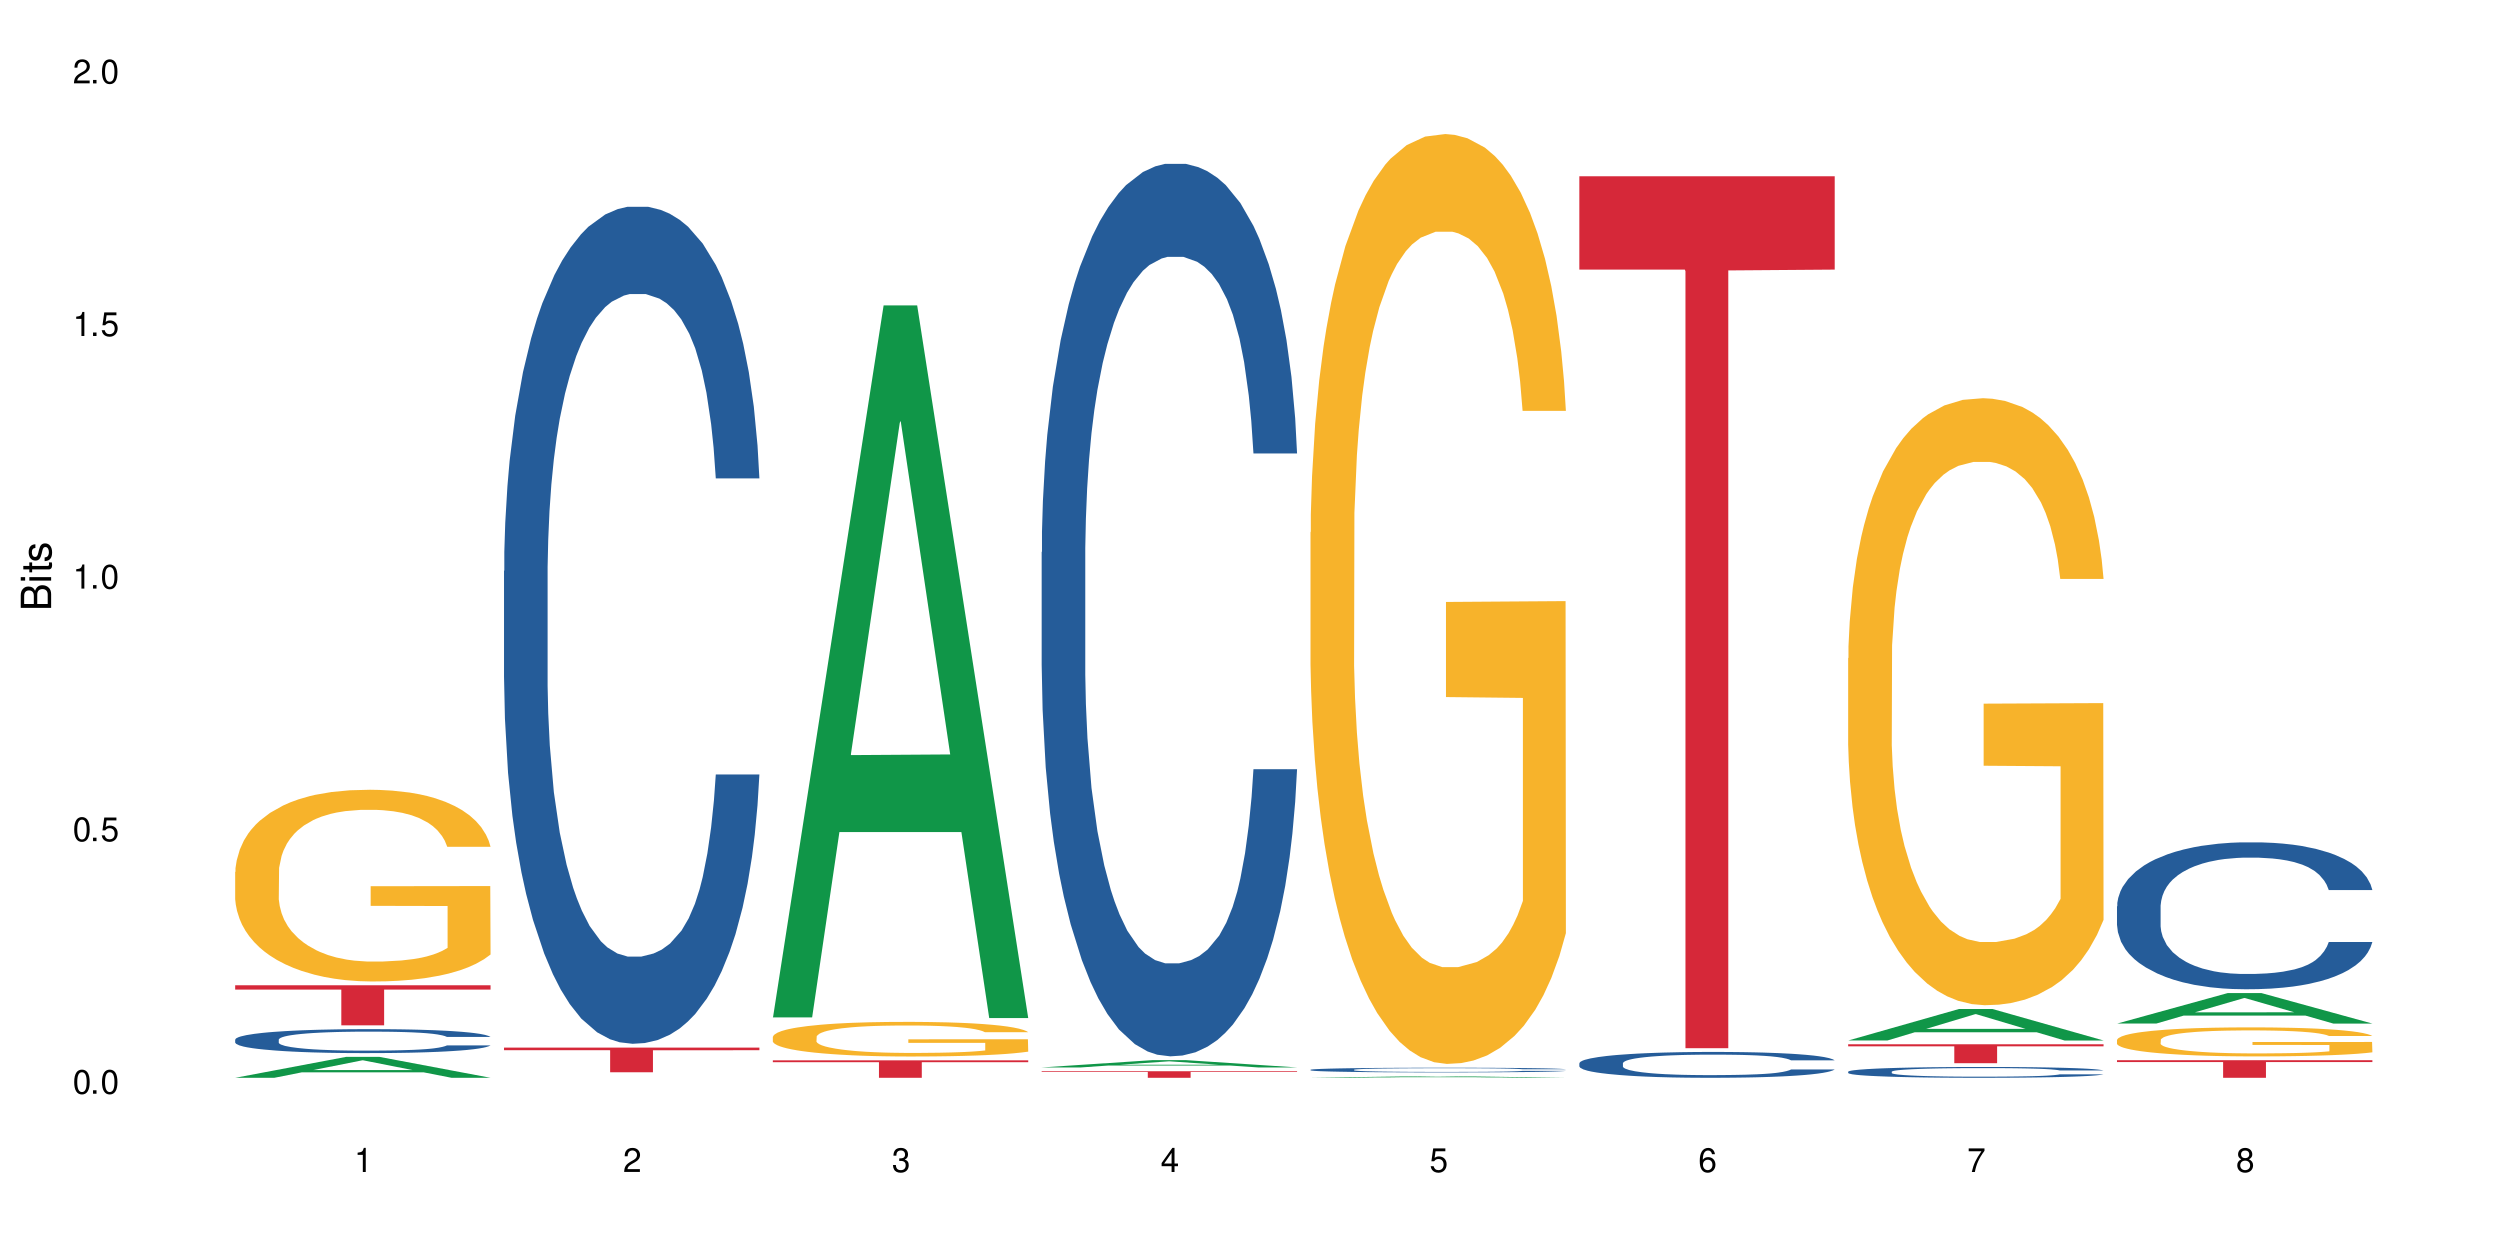 <?xml version="1.0" encoding="UTF-8"?>
<svg xmlns="http://www.w3.org/2000/svg" xmlns:xlink="http://www.w3.org/1999/xlink" width="720" height="360" viewBox="0 0 720 360">
<defs>
<g>
<g id="glyph-0-0">
</g>
<g id="glyph-0-1">
<path d="M 2.641 -6.938 C 2 -6.938 1.422 -6.656 1.078 -6.172 C 0.641 -5.562 0.406 -4.641 0.406 -3.359 C 0.406 -1.016 1.188 0.219 2.641 0.219 C 4.078 0.219 4.859 -1.016 4.859 -3.297 C 4.859 -4.641 4.656 -5.547 4.203 -6.172 C 3.844 -6.656 3.281 -6.938 2.641 -6.938 Z M 2.641 -6.188 C 3.547 -6.188 4 -5.25 4 -3.375 C 4 -1.406 3.562 -0.484 2.625 -0.484 C 1.734 -0.484 1.281 -1.438 1.281 -3.344 C 1.281 -5.25 1.734 -6.188 2.641 -6.188 Z M 2.641 -6.188 "/>
</g>
<g id="glyph-0-2">
<path d="M 1.828 -1 L 0.828 -1 L 0.828 0 L 1.828 0 Z M 1.828 -1 "/>
</g>
<g id="glyph-0-3">
<path d="M 4.562 -6.797 L 1.062 -6.797 L 0.547 -3.094 L 1.328 -3.094 C 1.719 -3.562 2.047 -3.734 2.578 -3.734 C 3.484 -3.734 4.062 -3.109 4.062 -2.094 C 4.062 -1.125 3.484 -0.531 2.578 -0.531 C 1.828 -0.531 1.375 -0.906 1.188 -1.672 L 0.328 -1.672 C 0.453 -1.109 0.547 -0.844 0.75 -0.594 C 1.125 -0.078 1.828 0.219 2.594 0.219 C 3.969 0.219 4.922 -0.781 4.922 -2.219 C 4.922 -3.562 4.031 -4.484 2.719 -4.484 C 2.25 -4.484 1.859 -4.359 1.469 -4.062 L 1.734 -5.969 L 4.562 -5.969 Z M 4.562 -6.797 "/>
</g>
<g id="glyph-0-4">
<path d="M 2.484 -4.938 L 2.484 0 L 3.328 0 L 3.328 -6.938 L 2.766 -6.938 C 2.469 -5.875 2.281 -5.734 0.984 -5.562 L 0.984 -4.938 Z M 2.484 -4.938 "/>
</g>
<g id="glyph-0-5">
<path d="M 4.859 -0.828 L 1.281 -0.828 C 1.359 -1.406 1.672 -1.781 2.5 -2.281 L 3.469 -2.828 C 4.406 -3.344 4.906 -4.062 4.906 -4.906 C 4.906 -5.484 4.672 -6.031 4.266 -6.406 C 3.859 -6.766 3.375 -6.938 2.719 -6.938 C 1.859 -6.938 1.219 -6.625 0.844 -6.031 C 0.609 -5.672 0.5 -5.234 0.484 -4.531 L 1.328 -4.531 C 1.359 -5.016 1.406 -5.281 1.531 -5.516 C 1.75 -5.938 2.188 -6.203 2.703 -6.203 C 3.469 -6.203 4.031 -5.641 4.031 -4.891 C 4.031 -4.344 3.719 -3.859 3.125 -3.516 L 2.234 -3 C 0.812 -2.172 0.406 -1.531 0.328 -0.016 L 4.859 -0.016 Z M 4.859 -0.828 "/>
</g>
<g id="glyph-0-6">
<path d="M 2.125 -3.188 L 2.578 -3.188 C 3.5 -3.188 3.984 -2.766 3.984 -1.922 C 3.984 -1.062 3.469 -0.531 2.594 -0.531 C 1.656 -0.531 1.203 -1 1.156 -2.016 L 0.312 -2.016 C 0.344 -1.453 0.438 -1.094 0.609 -0.781 C 0.953 -0.109 1.625 0.219 2.547 0.219 C 3.953 0.219 4.859 -0.625 4.859 -1.938 C 4.859 -2.828 4.516 -3.297 3.703 -3.594 C 4.344 -3.844 4.656 -4.328 4.656 -5.031 C 4.656 -6.219 3.875 -6.938 2.578 -6.938 C 1.203 -6.938 0.484 -6.172 0.453 -4.703 L 1.297 -4.703 C 1.312 -5.125 1.344 -5.359 1.453 -5.578 C 1.641 -5.969 2.062 -6.203 2.594 -6.203 C 3.344 -6.203 3.797 -5.75 3.797 -5 C 3.797 -4.516 3.609 -4.219 3.25 -4.047 C 3.016 -3.953 2.703 -3.922 2.125 -3.906 Z M 2.125 -3.188 "/>
</g>
<g id="glyph-0-7">
<path d="M 3.141 -1.672 L 3.141 0 L 3.984 0 L 3.984 -1.672 L 4.984 -1.672 L 4.984 -2.438 L 3.984 -2.438 L 3.984 -6.938 L 3.359 -6.938 L 0.266 -2.578 L 0.266 -1.672 Z M 3.141 -2.438 L 1 -2.438 L 3.141 -5.5 Z M 3.141 -2.438 "/>
</g>
<g id="glyph-0-8">
<path d="M 4.781 -5.125 C 4.609 -6.266 3.891 -6.938 2.844 -6.938 C 2.094 -6.938 1.422 -6.578 1.031 -5.953 C 0.594 -5.266 0.406 -4.422 0.406 -3.172 C 0.406 -2 0.578 -1.25 0.984 -0.641 C 1.359 -0.078 1.953 0.219 2.703 0.219 C 3.984 0.219 4.922 -0.75 4.922 -2.094 C 4.922 -3.375 4.062 -4.281 2.844 -4.281 C 2.172 -4.281 1.641 -4.031 1.281 -3.516 C 1.281 -5.234 1.828 -6.188 2.797 -6.188 C 3.391 -6.188 3.797 -5.797 3.938 -5.125 Z M 2.734 -3.531 C 3.547 -3.531 4.062 -2.953 4.062 -2.031 C 4.062 -1.156 3.484 -0.531 2.703 -0.531 C 1.922 -0.531 1.328 -1.188 1.328 -2.078 C 1.328 -2.938 1.906 -3.531 2.734 -3.531 Z M 2.734 -3.531 "/>
</g>
<g id="glyph-0-9">
<path d="M 4.984 -6.797 L 0.438 -6.797 L 0.438 -5.969 L 4.109 -5.969 C 2.5 -3.656 1.828 -2.234 1.328 0 L 2.219 0 C 2.594 -2.172 3.453 -4.047 4.984 -6.094 Z M 4.984 -6.797 "/>
</g>
<g id="glyph-0-10">
<path d="M 3.75 -3.656 C 4.469 -4.094 4.688 -4.438 4.688 -5.078 C 4.688 -6.172 3.844 -6.938 2.641 -6.938 C 1.438 -6.938 0.594 -6.172 0.594 -5.094 C 0.594 -4.438 0.812 -4.094 1.516 -3.656 C 0.734 -3.266 0.359 -2.703 0.359 -1.922 C 0.359 -0.656 1.281 0.219 2.641 0.219 C 3.984 0.219 4.922 -0.656 4.922 -1.922 C 4.922 -2.703 4.531 -3.266 3.75 -3.656 Z M 2.641 -6.188 C 3.359 -6.188 3.812 -5.75 3.812 -5.062 C 3.812 -4.406 3.344 -3.984 2.641 -3.984 C 1.922 -3.984 1.453 -4.406 1.453 -5.078 C 1.453 -5.75 1.922 -6.188 2.641 -6.188 Z M 2.641 -3.266 C 3.484 -3.266 4.062 -2.719 4.062 -1.906 C 4.062 -1.078 3.484 -0.531 2.625 -0.531 C 1.797 -0.531 1.219 -1.094 1.219 -1.906 C 1.219 -2.719 1.781 -3.266 2.641 -3.266 Z M 2.641 -3.266 "/>
</g>
<g id="glyph-1-0">
</g>
<g id="glyph-1-1">
<path d="M 0 -0.953 L 0 -4.891 C 0 -5.719 -0.234 -6.344 -0.734 -6.797 C -1.188 -7.234 -1.812 -7.469 -2.5 -7.469 C -3.547 -7.469 -4.188 -7 -4.625 -5.875 C -4.984 -6.688 -5.625 -7.094 -6.531 -7.094 C -7.172 -7.094 -7.734 -6.859 -8.141 -6.391 C -8.562 -5.922 -8.75 -5.344 -8.75 -4.5 L -8.75 -0.953 Z M -4.984 -2.062 L -7.766 -2.062 L -7.766 -4.219 C -7.766 -4.844 -7.688 -5.203 -7.453 -5.5 C -7.219 -5.812 -6.859 -5.969 -6.375 -5.969 C -5.891 -5.969 -5.531 -5.812 -5.297 -5.5 C -5.062 -5.203 -4.984 -4.844 -4.984 -4.219 Z M -0.984 -2.062 L -4 -2.062 L -4 -4.781 C -4 -5.766 -3.438 -6.359 -2.484 -6.359 C -1.547 -6.359 -0.984 -5.766 -0.984 -4.781 Z M -0.984 -2.062 "/>
</g>
<g id="glyph-1-2">
<path d="M -6.281 -1.797 L -6.281 -0.797 L 0 -0.797 L 0 -1.797 Z M -8.75 -1.797 L -8.75 -0.797 L -7.484 -0.797 L -7.484 -1.797 Z M -8.75 -1.797 "/>
</g>
<g id="glyph-1-3">
<path d="M -6.281 -3.047 L -6.281 -2.016 L -8.016 -2.016 L -8.016 -1.016 L -6.281 -1.016 L -6.281 -0.172 L -5.469 -0.172 L -5.469 -1.016 L -0.719 -1.016 C -0.078 -1.016 0.281 -1.453 0.281 -2.234 C 0.281 -2.5 0.25 -2.719 0.188 -3.047 L -0.641 -3.047 C -0.609 -2.906 -0.594 -2.766 -0.594 -2.562 C -0.594 -2.141 -0.719 -2.016 -1.156 -2.016 L -5.469 -2.016 L -5.469 -3.047 Z M -6.281 -3.047 "/>
</g>
<g id="glyph-1-4">
<path d="M -4.531 -5.25 C -5.766 -5.25 -6.469 -4.422 -6.469 -2.969 C -6.469 -1.516 -5.719 -0.562 -4.547 -0.562 C -3.562 -0.562 -3.094 -1.062 -2.734 -2.562 L -2.516 -3.484 C -2.344 -4.188 -2.094 -4.469 -1.641 -4.469 C -1.047 -4.469 -0.641 -3.875 -0.641 -3 C -0.641 -2.453 -0.797 -2 -1.062 -1.75 C -1.25 -1.594 -1.422 -1.531 -1.875 -1.469 L -1.875 -0.406 C -0.422 -0.453 0.281 -1.266 0.281 -2.922 C 0.281 -4.5 -0.5 -5.516 -1.719 -5.516 C -2.656 -5.516 -3.172 -4.984 -3.469 -3.734 L -3.703 -2.766 C -3.891 -1.953 -4.156 -1.609 -4.594 -1.609 C -5.188 -1.609 -5.547 -2.125 -5.547 -2.938 C -5.547 -3.75 -5.203 -4.172 -4.531 -4.203 Z M -4.531 -5.25 "/>
</g>
</g>
</defs>
<rect x="-72" y="-36" width="864" height="432" fill="rgb(100%, 100%, 100%)" fill-opacity="1"/>
<path fill-rule="nonzero" fill="rgb(6.275%, 58.824%, 28.235%)" fill-opacity="1" d="M 67.73 310.398 L 67.809 310.395 L 99.637 304.387 L 109.301 304.387 L 141.281 310.406 L 130.047 310.406 L 122.031 308.836 L 86.906 308.836 L 79.047 310.398 L 67.73 310.398 L 90.285 308.184 L 118.809 308.18 L 104.586 305.371 L 104.43 305.363 L 104.27 305.383 L 90.207 308.18 L 90.285 308.184 Z M 67.73 310.398 "/>
<path fill-rule="nonzero" fill="rgb(14.51%, 36.078%, 60%)" fill-opacity="1" d="M 67.73 299.398 L 67.82 299.391 L 67.82 299.242 L 68.09 299 L 68.719 298.699 L 69.344 298.492 L 70.961 298.117 L 73.203 297.758 L 75.535 297.48 L 77.238 297.316 L 78.766 297.191 L 82.262 296.957 L 84.504 296.84 L 86.926 296.73 L 89.887 296.625 L 92.039 296.562 L 96.883 296.461 L 100.469 296.414 L 103.25 296.398 L 109.262 296.398 L 112.848 296.422 L 115.449 296.453 L 118.32 296.504 L 120.742 296.562 L 124.957 296.699 L 128.727 296.875 L 130.43 296.977 L 133.121 297.172 L 135.184 297.363 L 136.617 297.527 L 138.234 297.758 L 139.668 298.043 L 140.746 298.363 L 141.281 298.637 L 128.727 298.637 L 128.098 298.383 L 127.379 298.188 L 126.035 297.93 L 124.688 297.746 L 122.805 297.562 L 121.102 297.445 L 118.77 297.324 L 116.707 297.246 L 114.555 297.191 L 112.488 297.152 L 108.543 297.117 L 103.969 297.117 L 102.266 297.129 L 98.766 297.18 L 96.883 297.223 L 94.191 297.312 L 92.309 297.395 L 90.066 297.52 L 88.539 297.625 L 86.656 297.789 L 85.312 297.934 L 83.785 298.145 L 82.891 298.301 L 82.082 298.477 L 81.363 298.688 L 80.828 298.906 L 80.469 299.141 L 80.289 299.367 L 80.289 300.344 L 80.469 300.57 L 80.918 300.836 L 82.082 301.223 L 83.785 301.555 L 85.762 301.82 L 87.645 302.008 L 88.719 302.098 L 90.156 302.199 L 92.398 302.324 L 95.629 302.449 L 97.512 302.5 L 100.383 302.551 L 103.34 302.578 L 107.289 302.578 L 110.785 302.551 L 113.117 302.52 L 115.539 302.469 L 118.859 302.363 L 120.922 302.262 L 122.715 302.141 L 124.062 302.023 L 124.957 301.922 L 126.305 301.727 L 127.379 301.512 L 128.188 301.289 L 128.727 301.078 L 141.281 301.078 L 140.746 301.328 L 139.938 301.574 L 139.129 301.758 L 137.875 301.977 L 136.441 302.172 L 134.375 302.395 L 132.672 302.539 L 130.43 302.695 L 128.367 302.816 L 126.125 302.926 L 122.805 303.051 L 120.652 303.113 L 118.32 303.172 L 115.539 303.219 L 112.043 303.266 L 108.273 303.289 L 104.777 303.297 L 101.008 303.285 L 98.227 303.258 L 94.551 303.203 L 89.977 303.09 L 86.656 302.969 L 84.055 302.848 L 81.812 302.723 L 79.301 302.551 L 76.074 302.273 L 74.098 302.059 L 72.754 301.883 L 71.23 301.637 L 70.152 301.418 L 68.898 301.062 L 68 300.617 L 67.73 300.27 Z M 67.73 299.398 "/>
<path fill-rule="nonzero" fill="rgb(96.863%, 70.196%, 16.863%)" fill-opacity="1" d="M 67.73 251.102 L 67.82 251.051 L 67.82 250.039 L 68.18 247.77 L 69.078 244.645 L 70.242 242.074 L 71.5 240.055 L 72.305 238.996 L 73.652 237.484 L 74.816 236.375 L 77.777 234.105 L 81.543 231.988 L 83.609 231.078 L 85.941 230.223 L 89.258 229.266 L 90.785 228.91 L 95.449 228.105 L 100.738 227.602 L 106.57 227.449 L 109.262 227.5 L 112.938 227.699 L 117.961 228.254 L 120.832 228.762 L 123.074 229.266 L 125.406 229.918 L 128.277 230.93 L 130.969 232.141 L 133.121 233.348 L 135.273 234.863 L 137.066 236.477 L 138.594 238.242 L 139.938 240.359 L 140.746 242.125 L 141.281 243.887 L 128.816 243.887 L 128.098 242.125 L 127.289 240.762 L 125.945 239.098 L 124.598 237.887 L 123.254 236.93 L 120.742 235.617 L 118.59 234.812 L 115.898 234.105 L 113.297 233.652 L 110.336 233.348 L 108.543 233.25 L 103.789 233.25 L 99.484 233.602 L 96.973 234.004 L 95.18 234.406 L 92.668 235.164 L 91.141 235.77 L 90.246 236.172 L 87.555 237.734 L 85.762 239.148 L 84.773 240.105 L 83.52 241.621 L 82.621 242.98 L 81.633 244.996 L 81.098 246.512 L 80.379 249.941 L 80.289 259.016 L 80.559 260.934 L 81.098 263 L 81.812 264.816 L 82.891 266.73 L 83.965 268.195 L 85.852 270.16 L 87.465 271.473 L 88.719 272.328 L 91.141 273.691 L 92.129 274.145 L 94.461 275.055 L 96.883 275.758 L 99.844 276.363 L 102.086 276.668 L 105.672 276.918 L 110.246 276.918 L 115.629 276.617 L 119.039 276.215 L 121.371 275.809 L 122.895 275.457 L 124.777 274.902 L 126.125 274.398 L 127.379 273.844 L 128.906 272.984 L 128.906 260.934 L 106.75 260.883 L 106.75 255.234 L 141.195 255.184 L 141.281 274.902 L 139.398 276.262 L 137.066 277.574 L 134.824 278.582 L 132.492 279.441 L 129.176 280.398 L 126.484 281.004 L 122.355 281.711 L 118.59 282.164 L 114.645 282.465 L 111.145 282.617 L 107.02 282.668 L 103.34 282.566 L 99.395 282.266 L 96.254 281.859 L 93.383 281.355 L 90.516 280.699 L 86.926 279.641 L 84.594 278.785 L 82.172 277.727 L 79.75 276.465 L 77.598 275.102 L 76.164 274.043 L 74.727 272.836 L 73.203 271.32 L 71.766 269.605 L 70.691 268.043 L 69.703 266.277 L 68.988 264.613 L 68.27 262.344 L 67.91 260.531 L 67.73 258.965 Z M 67.73 251.102 "/>
<path fill-rule="nonzero" fill="rgb(83.922%, 15.686%, 22.353%)" fill-opacity="1" d="M 67.73 283.758 L 141.281 283.758 L 141.281 284.996 L 110.629 285.008 L 110.629 295.305 L 98.297 295.305 L 98.297 285.016 L 98.117 284.996 L 67.73 284.996 Z M 67.73 283.758 "/>
<path fill-rule="nonzero" fill="rgb(14.51%, 36.078%, 60%)" fill-opacity="1" d="M 145.156 164.445 L 145.242 164.227 L 145.242 158.938 L 145.512 150.562 L 146.141 139.988 L 146.77 132.715 L 148.383 119.715 L 150.625 107.156 L 152.957 97.461 L 154.664 91.734 L 156.188 87.328 L 159.684 79.172 L 161.93 74.988 L 164.352 71.242 L 167.309 67.496 L 169.461 65.293 L 174.305 61.766 L 177.895 60.223 L 180.676 59.562 L 186.684 59.562 L 190.273 60.445 L 192.875 61.547 L 195.742 63.309 L 198.164 65.293 L 202.383 70.141 L 206.148 76.309 L 207.852 79.836 L 210.543 86.664 L 212.605 93.277 L 214.043 99.004 L 215.656 107.156 L 217.094 117.07 L 218.168 128.309 L 218.707 137.785 L 206.148 137.785 L 205.52 128.969 L 204.805 122.141 L 203.457 113.105 L 202.113 106.715 L 200.23 100.328 L 198.523 96.141 L 196.191 91.953 L 194.129 89.309 L 191.977 87.328 L 189.914 86.004 L 185.969 84.684 L 181.391 84.684 L 179.688 85.121 L 176.191 86.887 L 174.305 88.43 L 171.613 91.512 L 169.73 94.379 L 167.488 98.785 L 165.965 102.531 L 164.082 108.258 L 162.734 113.328 L 161.211 120.598 L 160.312 126.105 L 159.508 132.277 L 158.789 139.547 L 158.25 147.258 L 157.891 155.41 L 157.711 163.344 L 157.711 197.496 L 157.891 205.43 L 158.34 214.684 L 159.508 228.125 L 161.211 239.801 L 163.184 249.055 L 165.066 255.664 L 166.145 258.75 L 167.578 262.277 L 169.82 266.684 L 173.051 271.09 L 174.934 272.852 L 177.805 274.613 L 180.766 275.496 L 184.711 275.496 L 188.211 274.613 L 190.543 273.512 L 192.965 271.75 L 196.281 268.004 L 198.344 264.48 L 200.141 260.293 L 201.484 256.105 L 202.383 252.582 L 203.727 245.75 L 204.805 238.258 L 205.609 230.547 L 206.148 223.055 L 218.707 223.055 L 218.168 231.867 L 217.359 240.461 L 216.555 246.852 L 215.297 254.562 L 213.863 261.395 L 211.801 269.105 L 210.094 274.176 L 207.852 279.684 L 205.789 283.871 L 203.547 287.613 L 200.23 292.023 L 198.074 294.227 L 195.742 296.207 L 192.965 297.973 L 189.465 299.512 L 185.699 300.395 L 182.199 300.613 L 178.434 300.176 L 175.652 299.293 L 171.973 297.309 L 167.398 293.344 L 164.082 289.156 L 161.48 284.973 L 159.238 280.562 L 156.727 274.613 L 153.496 264.922 L 151.523 257.43 L 150.176 251.258 L 148.652 242.664 L 147.574 234.953 L 146.32 222.613 L 145.422 206.973 L 145.156 194.852 Z M 145.156 164.445 "/>
<path fill-rule="nonzero" fill="rgb(83.922%, 15.686%, 22.353%)" fill-opacity="1" d="M 145.156 301.707 L 218.707 301.707 L 218.707 302.465 L 188.051 302.473 L 188.051 308.805 L 175.719 308.805 L 175.719 302.48 L 175.539 302.465 L 145.156 302.465 Z M 145.156 301.707 "/>
<path fill-rule="nonzero" fill="rgb(6.275%, 58.824%, 28.235%)" fill-opacity="1" d="M 222.578 293.016 L 222.656 292.824 L 254.48 87.961 L 264.148 87.961 L 296.129 293.211 L 284.895 293.211 L 276.879 239.633 L 241.75 239.633 L 233.895 293.016 L 222.578 293.016 L 245.129 217.469 L 273.656 217.277 L 259.434 121.496 L 259.273 121.305 L 259.117 121.883 L 245.051 217.277 L 245.129 217.469 Z M 222.578 293.016 "/>
<path fill-rule="nonzero" fill="rgb(96.863%, 70.196%, 16.863%)" fill-opacity="1" d="M 222.578 298.574 L 222.668 298.566 L 222.668 298.383 L 223.027 297.973 L 223.922 297.406 L 225.09 296.941 L 226.344 296.578 L 227.152 296.387 L 228.496 296.113 L 229.664 295.914 L 232.625 295.504 L 236.391 295.121 L 238.453 294.957 L 240.785 294.801 L 244.105 294.629 L 245.629 294.566 L 250.293 294.418 L 255.586 294.328 L 261.418 294.301 L 264.109 294.309 L 267.785 294.348 L 272.809 294.445 L 275.68 294.539 L 277.922 294.629 L 280.254 294.746 L 283.125 294.93 L 285.816 295.148 L 287.969 295.367 L 290.121 295.641 L 291.914 295.934 L 293.438 296.25 L 294.785 296.633 L 295.59 296.953 L 296.129 297.27 L 283.66 297.27 L 282.945 296.953 L 282.137 296.707 L 280.793 296.406 L 279.445 296.188 L 278.102 296.016 L 275.59 295.777 L 273.438 295.633 L 270.746 295.504 L 268.145 295.422 L 265.184 295.367 L 263.391 295.348 L 258.637 295.348 L 254.332 295.414 L 251.82 295.484 L 250.023 295.559 L 247.512 295.695 L 245.988 295.805 L 245.094 295.879 L 242.402 296.16 L 240.605 296.414 L 239.621 296.586 L 238.363 296.859 L 237.469 297.105 L 236.48 297.473 L 235.941 297.746 L 235.227 298.363 L 235.137 300.004 L 235.406 300.352 L 235.941 300.723 L 236.66 301.051 L 237.738 301.398 L 238.812 301.66 L 240.695 302.016 L 242.312 302.254 L 243.566 302.41 L 245.988 302.656 L 246.977 302.738 L 249.309 302.902 L 251.73 303.027 L 254.691 303.137 L 256.934 303.191 L 260.52 303.238 L 265.094 303.238 L 270.477 303.184 L 273.887 303.109 L 276.219 303.035 L 277.742 302.973 L 279.625 302.875 L 280.973 302.781 L 282.227 302.684 L 283.75 302.527 L 283.75 300.352 L 261.598 300.34 L 261.598 299.32 L 296.039 299.312 L 296.129 302.875 L 294.246 303.117 L 291.914 303.355 L 289.672 303.539 L 287.34 303.691 L 284.02 303.867 L 281.328 303.977 L 277.203 304.102 L 273.438 304.184 L 269.488 304.238 L 265.992 304.266 L 261.867 304.277 L 258.188 304.258 L 254.242 304.203 L 251.102 304.129 L 248.23 304.039 L 245.359 303.922 L 241.773 303.73 L 239.441 303.574 L 237.02 303.383 L 234.598 303.156 L 232.445 302.91 L 231.008 302.719 L 229.574 302.5 L 228.051 302.227 L 226.613 301.918 L 225.539 301.633 L 224.551 301.316 L 223.832 301.016 L 223.117 300.605 L 222.758 300.277 L 222.578 299.996 Z M 222.578 298.574 "/>
<path fill-rule="nonzero" fill="rgb(83.922%, 15.686%, 22.353%)" fill-opacity="1" d="M 222.578 305.367 L 296.129 305.367 L 296.129 305.906 L 265.477 305.91 L 265.477 310.406 L 253.141 310.406 L 253.141 305.918 L 252.965 305.906 L 222.578 305.906 Z M 222.578 305.367 "/>
<path fill-rule="nonzero" fill="rgb(6.275%, 58.824%, 28.235%)" fill-opacity="1" d="M 300 307.422 L 300.078 307.418 L 331.906 305.32 L 341.57 305.32 L 373.555 307.422 L 362.316 307.422 L 354.301 306.875 L 319.176 306.875 L 311.316 307.422 L 300 307.422 L 322.555 306.648 L 351.078 306.645 L 336.855 305.664 L 336.699 305.66 L 336.543 305.668 L 322.477 306.645 L 322.555 306.648 Z M 300 307.422 "/>
<path fill-rule="nonzero" fill="rgb(14.51%, 36.078%, 60%)" fill-opacity="1" d="M 300 159.031 L 300.09 158.797 L 300.09 153.156 L 300.359 144.227 L 300.988 132.949 L 301.617 125.195 L 303.23 111.336 L 305.473 97.941 L 307.805 87.605 L 309.508 81.496 L 311.035 76.797 L 314.531 68.105 L 316.773 63.641 L 319.195 59.645 L 322.156 55.652 L 324.309 53.305 L 329.152 49.543 L 332.742 47.898 L 335.52 47.195 L 341.531 47.195 L 345.117 48.133 L 347.719 49.309 L 350.59 51.188 L 353.012 53.305 L 357.227 58.473 L 360.996 65.051 L 362.699 68.809 L 365.391 76.094 L 367.453 83.141 L 368.891 89.25 L 370.504 97.941 L 371.938 108.516 L 373.016 120.5 L 373.555 130.602 L 360.996 130.602 L 360.367 121.203 L 359.648 113.918 L 358.305 104.285 L 356.961 97.473 L 355.074 90.66 L 353.371 86.195 L 351.039 81.73 L 348.977 78.914 L 346.824 76.797 L 344.762 75.387 L 340.812 73.977 L 336.238 73.977 L 334.535 74.449 L 331.035 76.328 L 329.152 77.973 L 326.461 81.262 L 324.578 84.316 L 322.336 89.016 L 320.812 93.008 L 318.926 99.117 L 317.582 104.523 L 316.059 112.273 L 315.16 118.148 L 314.352 124.727 L 313.637 132.48 L 313.098 140.703 L 312.738 149.398 L 312.559 157.855 L 312.559 194.273 L 312.738 202.73 L 313.188 212.598 L 314.352 226.93 L 316.059 239.383 L 318.031 249.25 L 319.914 256.301 L 320.992 259.59 L 322.426 263.348 L 324.668 268.047 L 327.898 272.746 L 329.781 274.625 L 332.652 276.504 L 335.609 277.445 L 339.559 277.445 L 343.055 276.504 L 345.387 275.328 L 347.809 273.449 L 351.129 269.457 L 353.191 265.695 L 354.984 261.234 L 356.332 256.77 L 357.227 253.008 L 358.574 245.727 L 359.648 237.738 L 360.457 229.516 L 360.996 221.527 L 373.555 221.527 L 373.016 230.926 L 372.207 240.086 L 371.402 246.902 L 370.145 255.125 L 368.711 262.406 L 366.645 270.629 L 364.941 276.035 L 362.699 281.91 L 360.637 286.371 L 358.395 290.367 L 355.074 295.066 L 352.922 297.414 L 350.59 299.531 L 347.809 301.41 L 344.312 303.055 L 340.543 303.992 L 337.047 304.227 L 333.277 303.758 L 330.5 302.82 L 326.82 300.703 L 322.246 296.477 L 318.926 292.012 L 316.324 287.547 L 314.082 282.848 L 311.57 276.504 L 308.344 266.168 L 306.371 258.18 L 305.023 251.602 L 303.5 242.438 L 302.422 234.215 L 301.168 221.055 L 300.27 204.375 L 300 191.453 Z M 300 159.031 "/>
<path fill-rule="nonzero" fill="rgb(83.922%, 15.686%, 22.353%)" fill-opacity="1" d="M 300 308.516 L 373.555 308.516 L 373.555 308.719 L 342.898 308.719 L 342.898 310.406 L 330.566 310.406 L 330.566 308.719 L 300 308.719 Z M 300 308.516 "/>
<path fill-rule="nonzero" fill="rgb(6.275%, 58.824%, 28.235%)" fill-opacity="1" d="M 377.426 310.406 L 377.504 310.402 L 409.328 309.941 L 418.992 309.941 L 450.977 310.406 L 439.738 310.406 L 431.723 310.285 L 396.598 310.285 L 388.738 310.406 L 377.426 310.406 L 399.977 310.234 L 428.504 310.234 L 414.277 310.02 L 413.965 310.02 L 399.898 310.234 L 399.977 310.234 Z M 377.426 310.406 "/>
<path fill-rule="nonzero" fill="rgb(14.51%, 36.078%, 60%)" fill-opacity="1" d="M 377.426 308.09 L 377.516 308.09 L 377.516 308.059 L 377.781 308.012 L 378.41 307.953 L 379.039 307.914 L 380.652 307.84 L 382.895 307.77 L 385.227 307.715 L 386.934 307.684 L 388.457 307.656 L 391.957 307.613 L 394.199 307.59 L 396.621 307.566 L 399.578 307.547 L 401.734 307.535 L 406.574 307.516 L 410.164 307.508 L 412.945 307.504 L 418.953 307.504 L 422.543 307.508 L 425.145 307.516 L 428.016 307.523 L 430.438 307.535 L 434.652 307.562 L 438.418 307.598 L 440.125 307.617 L 442.812 307.656 L 444.879 307.691 L 446.312 307.723 L 447.926 307.77 L 449.363 307.824 L 450.438 307.887 L 450.977 307.941 L 438.418 307.941 L 437.789 307.891 L 437.074 307.852 L 435.727 307.801 L 434.383 307.766 L 432.5 307.73 L 430.793 307.707 L 428.461 307.684 L 426.398 307.668 L 424.246 307.656 L 422.184 307.652 L 418.238 307.645 L 411.957 307.645 L 408.461 307.656 L 406.574 307.664 L 403.887 307.68 L 402 307.699 L 399.758 307.723 L 398.234 307.742 L 396.352 307.773 L 395.004 307.805 L 393.48 307.844 L 392.582 307.875 L 391.777 307.91 L 391.059 307.949 L 390.52 307.992 L 390.16 308.039 L 389.98 308.082 L 389.98 308.273 L 390.16 308.32 L 390.609 308.371 L 391.777 308.445 L 393.48 308.512 L 395.453 308.562 L 397.336 308.602 L 398.414 308.617 L 399.848 308.637 L 402.09 308.66 L 405.32 308.688 L 407.203 308.695 L 410.074 308.707 L 413.035 308.711 L 416.98 308.711 L 420.48 308.707 L 422.812 308.699 L 425.234 308.691 L 428.551 308.668 L 430.613 308.648 L 432.41 308.625 L 433.754 308.602 L 434.652 308.582 L 435.996 308.543 L 437.074 308.504 L 437.879 308.461 L 438.418 308.418 L 450.977 308.418 L 450.438 308.469 L 449.633 308.516 L 448.824 308.551 L 447.566 308.594 L 446.133 308.633 L 444.07 308.676 L 442.367 308.703 L 440.125 308.734 L 438.059 308.758 L 435.816 308.777 L 432.5 308.805 L 430.348 308.816 L 428.016 308.828 L 425.234 308.836 L 421.734 308.844 L 417.969 308.852 L 414.469 308.852 L 410.703 308.848 L 407.922 308.844 L 404.242 308.832 L 399.668 308.812 L 396.352 308.789 L 393.75 308.766 L 391.508 308.738 L 388.996 308.707 L 385.766 308.652 L 383.793 308.609 L 382.449 308.574 L 380.922 308.527 L 379.848 308.484 L 378.59 308.414 L 377.695 308.328 L 377.426 308.262 Z M 377.426 308.09 "/>
<path fill-rule="nonzero" fill="rgb(96.863%, 70.196%, 16.863%)" fill-opacity="1" d="M 377.426 153.309 L 377.516 153.062 L 377.516 148.172 L 377.871 137.168 L 378.77 122.004 L 379.938 109.531 L 381.191 99.746 L 382 94.609 L 383.344 87.273 L 384.512 81.895 L 387.469 70.887 L 391.238 60.613 L 393.301 56.211 L 395.633 52.055 L 398.953 47.406 L 400.477 45.695 L 405.141 41.781 L 410.434 39.336 L 416.262 38.602 L 418.953 38.848 L 422.633 39.824 L 427.656 42.516 L 430.527 44.961 L 432.77 47.406 L 435.102 50.586 L 437.969 55.48 L 440.66 61.348 L 442.812 67.219 L 444.969 74.555 L 446.762 82.383 L 448.285 90.941 L 449.633 101.215 L 450.438 109.773 L 450.977 118.336 L 438.508 118.336 L 437.789 109.773 L 436.984 103.172 L 435.637 95.102 L 434.293 89.23 L 432.949 84.582 L 430.438 78.223 L 428.281 74.312 L 425.594 70.887 L 422.992 68.688 L 420.031 67.219 L 418.238 66.73 L 413.484 66.73 L 409.176 68.441 L 406.664 70.398 L 404.871 72.355 L 402.359 76.023 L 400.836 78.957 L 399.938 80.914 L 397.246 88.496 L 395.453 95.344 L 394.469 99.992 L 393.211 107.328 L 392.312 113.934 L 391.328 123.715 L 390.789 131.051 L 390.07 147.684 L 389.98 191.707 L 390.25 201 L 390.789 211.027 L 391.508 219.832 L 392.582 229.125 L 393.66 236.219 L 395.543 245.758 L 397.156 252.117 L 398.414 256.273 L 400.836 262.879 L 401.82 265.078 L 404.156 269.48 L 406.574 272.906 L 409.535 275.84 L 411.777 277.309 L 415.367 278.531 L 419.941 278.531 L 425.324 277.062 L 428.73 275.105 L 431.062 273.148 L 432.59 271.438 L 434.473 268.746 L 435.816 266.301 L 437.074 263.609 L 438.598 259.453 L 438.598 201 L 416.441 200.754 L 416.441 173.363 L 450.887 173.117 L 450.977 268.746 L 449.094 275.352 L 446.762 281.711 L 444.52 286.602 L 442.188 290.758 L 438.867 295.406 L 436.176 298.34 L 432.051 301.766 L 428.281 303.965 L 424.336 305.434 L 420.84 306.168 L 416.711 306.41 L 413.035 305.922 L 409.086 304.453 L 405.949 302.496 L 403.078 300.051 L 400.207 296.871 L 396.621 291.738 L 394.289 287.578 L 391.867 282.441 L 389.445 276.328 L 387.293 269.727 L 385.855 264.59 L 384.422 258.719 L 382.895 251.383 L 381.461 243.066 L 380.383 235.484 L 379.398 226.926 L 378.68 218.855 L 377.961 207.848 L 377.605 199.043 L 377.426 191.461 Z M 377.426 153.309 "/>
<path fill-rule="nonzero" fill="rgb(14.51%, 36.078%, 60%)" fill-opacity="1" d="M 454.848 306.203 L 454.938 306.195 L 454.938 306.031 L 455.207 305.773 L 455.836 305.445 L 456.461 305.223 L 458.078 304.82 L 460.32 304.434 L 462.652 304.133 L 464.355 303.957 L 465.879 303.82 L 469.379 303.57 L 471.621 303.441 L 474.043 303.324 L 477.004 303.211 L 479.156 303.141 L 484 303.031 L 487.586 302.984 L 490.367 302.965 L 496.379 302.965 L 499.965 302.992 L 502.566 303.027 L 505.438 303.082 L 507.859 303.141 L 512.074 303.293 L 515.844 303.48 L 517.547 303.59 L 520.238 303.801 L 522.301 304.004 L 523.734 304.184 L 525.352 304.434 L 526.785 304.738 L 527.863 305.086 L 528.398 305.379 L 515.844 305.379 L 515.215 305.105 L 514.496 304.895 L 513.152 304.617 L 511.805 304.422 L 509.922 304.223 L 508.219 304.094 L 505.887 303.965 L 503.824 303.883 L 501.672 303.82 L 499.605 303.781 L 495.66 303.738 L 491.086 303.738 L 489.383 303.754 L 485.883 303.809 L 484 303.855 L 481.309 303.949 L 479.426 304.039 L 477.184 304.176 L 475.656 304.289 L 473.773 304.469 L 472.43 304.625 L 470.902 304.848 L 470.008 305.02 L 469.199 305.211 L 468.48 305.434 L 467.945 305.672 L 467.586 305.922 L 467.406 306.168 L 467.406 307.223 L 467.586 307.469 L 468.035 307.754 L 469.199 308.168 L 470.902 308.527 L 472.879 308.812 L 474.762 309.016 L 475.836 309.113 L 477.273 309.223 L 479.516 309.359 L 482.742 309.492 L 484.629 309.547 L 487.496 309.602 L 490.457 309.629 L 494.406 309.629 L 497.902 309.602 L 500.234 309.566 L 502.656 309.516 L 505.977 309.398 L 508.039 309.289 L 509.832 309.16 L 511.18 309.031 L 512.074 308.922 L 513.422 308.711 L 514.496 308.48 L 515.305 308.242 L 515.844 308.012 L 528.398 308.012 L 527.863 308.281 L 527.055 308.547 L 526.246 308.746 L 524.992 308.984 L 523.555 309.195 L 521.492 309.434 L 519.789 309.59 L 517.547 309.758 L 515.484 309.887 L 513.242 310.004 L 509.922 310.141 L 507.77 310.207 L 505.438 310.27 L 502.656 310.324 L 499.16 310.371 L 495.391 310.398 L 491.895 310.406 L 488.125 310.391 L 485.344 310.363 L 481.668 310.305 L 477.094 310.18 L 473.773 310.051 L 471.172 309.922 L 468.93 309.785 L 466.418 309.602 L 463.191 309.305 L 461.215 309.07 L 459.871 308.883 L 458.348 308.617 L 457.27 308.379 L 456.016 307.996 L 455.117 307.516 L 454.848 307.141 Z M 454.848 306.203 "/>
<path fill-rule="nonzero" fill="rgb(83.922%, 15.686%, 22.353%)" fill-opacity="1" d="M 454.848 50.766 L 528.398 50.766 L 528.398 77.645 L 497.746 77.883 L 497.746 301.875 L 485.414 301.875 L 485.414 78.117 L 485.234 77.645 L 454.848 77.645 Z M 454.848 50.766 "/>
<path fill-rule="nonzero" fill="rgb(6.275%, 58.824%, 28.235%)" fill-opacity="1" d="M 532.27 299.656 L 532.352 299.648 L 564.176 290.594 L 573.84 290.594 L 605.824 299.664 L 594.586 299.664 L 586.57 297.297 L 551.445 297.297 L 543.586 299.656 L 532.27 299.656 L 554.824 296.316 L 583.348 296.309 L 569.125 292.078 L 568.969 292.07 L 568.812 292.094 L 554.746 296.309 L 554.824 296.316 Z M 532.27 299.656 "/>
<path fill-rule="nonzero" fill="rgb(14.51%, 36.078%, 60%)" fill-opacity="1" d="M 532.27 308.645 L 532.359 308.641 L 532.359 308.574 L 532.629 308.465 L 533.258 308.328 L 533.887 308.234 L 535.5 308.066 L 537.742 307.902 L 540.074 307.777 L 541.777 307.703 L 543.305 307.645 L 546.801 307.539 L 549.043 307.488 L 551.465 307.438 L 554.426 307.391 L 556.578 307.359 L 561.422 307.316 L 565.012 307.297 L 567.793 307.289 L 573.801 307.289 L 577.391 307.297 L 579.992 307.312 L 582.859 307.336 L 585.281 307.359 L 589.5 307.426 L 593.266 307.504 L 594.969 307.551 L 597.66 307.637 L 599.723 307.723 L 601.16 307.797 L 602.773 307.902 L 604.207 308.031 L 605.285 308.176 L 605.824 308.297 L 593.266 308.297 L 592.637 308.184 L 591.922 308.098 L 590.574 307.98 L 589.23 307.898 L 587.344 307.812 L 585.641 307.762 L 583.309 307.707 L 581.246 307.672 L 579.094 307.645 L 577.031 307.629 L 573.082 307.613 L 568.508 307.613 L 566.805 307.617 L 563.305 307.641 L 561.422 307.66 L 558.73 307.699 L 556.848 307.738 L 554.605 307.793 L 553.082 307.844 L 551.199 307.918 L 549.852 307.984 L 548.328 308.078 L 547.43 308.148 L 546.621 308.227 L 545.906 308.32 L 545.367 308.422 L 545.008 308.527 L 544.828 308.629 L 544.828 309.07 L 545.008 309.172 L 545.457 309.293 L 546.621 309.469 L 548.328 309.617 L 550.301 309.738 L 552.184 309.824 L 553.262 309.863 L 554.695 309.91 L 556.938 309.965 L 560.168 310.023 L 562.051 310.047 L 564.922 310.07 L 567.883 310.078 L 571.828 310.078 L 575.324 310.07 L 577.656 310.055 L 580.078 310.031 L 583.398 309.984 L 585.461 309.938 L 587.254 309.883 L 588.602 309.828 L 589.5 309.785 L 590.844 309.695 L 591.922 309.598 L 592.727 309.5 L 593.266 309.402 L 605.824 309.402 L 605.285 309.516 L 604.477 309.625 L 603.672 309.711 L 602.414 309.809 L 600.98 309.898 L 598.918 309.996 L 597.211 310.062 L 594.969 310.133 L 592.906 310.188 L 590.664 310.238 L 587.344 310.293 L 585.191 310.32 L 582.859 310.348 L 580.078 310.371 L 576.582 310.391 L 572.816 310.402 L 569.316 310.406 L 565.551 310.398 L 562.77 310.387 L 559.09 310.363 L 554.516 310.312 L 551.199 310.258 L 548.598 310.203 L 546.355 310.145 L 543.844 310.07 L 540.613 309.941 L 538.641 309.848 L 537.293 309.766 L 535.77 309.656 L 534.691 309.555 L 533.438 309.395 L 532.539 309.195 L 532.27 309.035 Z M 532.27 308.645 "/>
<path fill-rule="nonzero" fill="rgb(96.863%, 70.196%, 16.863%)" fill-opacity="1" d="M 532.27 189.559 L 532.359 189.398 L 532.359 186.207 L 532.719 179.023 L 533.617 169.125 L 534.781 160.98 L 536.039 154.594 L 536.844 151.242 L 538.191 146.453 L 539.355 142.941 L 542.316 135.758 L 546.086 129.051 L 548.148 126.176 L 550.48 123.461 L 553.797 120.43 L 555.324 119.312 L 559.988 116.758 L 565.281 115.16 L 571.109 114.68 L 573.801 114.84 L 577.48 115.48 L 582.5 117.234 L 585.371 118.832 L 587.613 120.43 L 589.945 122.504 L 592.816 125.699 L 595.508 129.531 L 597.66 133.359 L 599.812 138.152 L 601.609 143.262 L 603.133 148.848 L 604.477 155.555 L 605.285 161.141 L 605.824 166.73 L 593.355 166.73 L 592.637 161.141 L 591.832 156.832 L 590.484 151.562 L 589.141 147.73 L 587.793 144.695 L 585.281 140.547 L 583.129 137.992 L 580.438 135.758 L 577.836 134.32 L 574.879 133.359 L 573.082 133.043 L 568.328 133.043 L 564.023 134.16 L 561.512 135.438 L 559.719 136.715 L 557.207 139.109 L 555.684 141.023 L 554.785 142.301 L 552.094 147.25 L 550.301 151.723 L 549.312 154.754 L 548.059 159.543 L 547.16 163.855 L 546.176 170.242 L 545.637 175.031 L 544.918 185.887 L 544.828 214.625 L 545.098 220.691 L 545.637 227.238 L 546.355 232.984 L 547.43 239.055 L 548.508 243.684 L 550.391 249.91 L 552.004 254.062 L 553.262 256.773 L 555.684 261.086 L 556.668 262.523 L 559 265.395 L 561.422 267.633 L 564.383 269.547 L 566.625 270.504 L 570.215 271.305 L 574.789 271.305 L 580.168 270.344 L 583.578 269.066 L 585.91 267.789 L 587.434 266.672 L 589.32 264.918 L 590.664 263.32 L 591.922 261.562 L 593.445 258.852 L 593.445 220.691 L 571.289 220.531 L 571.289 202.652 L 605.734 202.492 L 605.824 264.918 L 603.941 269.227 L 601.609 273.379 L 599.363 276.57 L 597.031 279.285 L 593.715 282.32 L 591.023 284.234 L 586.898 286.469 L 583.129 287.906 L 579.184 288.867 L 575.684 289.344 L 571.559 289.504 L 567.883 289.184 L 563.934 288.227 L 560.797 286.949 L 557.926 285.352 L 555.055 283.277 L 551.465 279.926 L 549.133 277.211 L 546.711 273.859 L 544.289 269.867 L 542.137 265.555 L 540.703 262.203 L 539.266 258.371 L 537.742 253.582 L 536.309 248.152 L 535.23 243.203 L 534.246 237.617 L 533.527 232.348 L 532.809 225.164 L 532.449 219.414 L 532.27 214.465 Z M 532.27 189.559 "/>
<path fill-rule="nonzero" fill="rgb(83.922%, 15.686%, 22.353%)" fill-opacity="1" d="M 532.27 300.754 L 605.824 300.754 L 605.824 301.34 L 575.168 301.344 L 575.168 306.195 L 562.836 306.195 L 562.836 301.348 L 562.656 301.34 L 532.27 301.34 Z M 532.27 300.754 "/>
<path fill-rule="nonzero" fill="rgb(6.275%, 58.824%, 28.235%)" fill-opacity="1" d="M 609.695 294.785 L 609.773 294.777 L 641.598 286 L 651.266 286 L 683.246 294.793 L 672.008 294.793 L 663.996 292.5 L 628.867 292.5 L 621.012 294.785 L 609.695 294.785 L 632.246 291.551 L 660.773 291.539 L 646.551 287.438 L 646.391 287.43 L 646.234 287.453 L 632.168 291.539 L 632.246 291.551 Z M 609.695 294.785 "/>
<path fill-rule="nonzero" fill="rgb(14.51%, 36.078%, 60%)" fill-opacity="1" d="M 609.695 261.012 L 609.785 260.973 L 609.785 260.043 L 610.055 258.574 L 610.68 256.719 L 611.309 255.441 L 612.922 253.16 L 615.164 250.957 L 617.5 249.254 L 619.203 248.25 L 620.727 247.477 L 624.227 246.047 L 626.469 245.312 L 628.891 244.652 L 631.852 243.996 L 634.004 243.609 L 638.848 242.992 L 642.434 242.719 L 645.215 242.605 L 651.223 242.605 L 654.812 242.758 L 657.414 242.953 L 660.285 243.262 L 662.707 243.609 L 666.922 244.461 L 670.688 245.543 L 672.395 246.16 L 675.086 247.359 L 677.148 248.52 L 678.582 249.527 L 680.195 250.957 L 681.633 252.695 L 682.707 254.668 L 683.246 256.332 L 670.688 256.332 L 670.062 254.785 L 669.344 253.586 L 667.996 252 L 666.652 250.879 L 664.77 249.758 L 663.066 249.023 L 660.734 248.289 L 658.668 247.824 L 656.516 247.477 L 654.453 247.246 L 650.508 247.012 L 645.934 247.012 L 644.227 247.09 L 640.73 247.398 L 638.848 247.668 L 636.156 248.211 L 634.273 248.715 L 632.027 249.488 L 630.504 250.145 L 628.621 251.148 L 627.273 252.039 L 625.75 253.316 L 624.852 254.281 L 624.047 255.367 L 623.328 256.641 L 622.789 257.996 L 622.43 259.426 L 622.254 260.816 L 622.254 266.812 L 622.43 268.203 L 622.879 269.828 L 624.047 272.188 L 625.75 274.238 L 627.723 275.859 L 629.605 277.02 L 630.684 277.562 L 632.117 278.18 L 634.363 278.953 L 637.59 279.727 L 639.473 280.039 L 642.344 280.348 L 645.305 280.5 L 649.25 280.5 L 652.75 280.348 L 655.082 280.152 L 657.504 279.844 L 660.82 279.188 L 662.887 278.566 L 664.68 277.832 L 666.023 277.098 L 666.922 276.48 L 668.266 275.281 L 669.344 273.965 L 670.152 272.613 L 670.688 271.297 L 683.246 271.297 L 682.707 272.844 L 681.902 274.352 L 681.094 275.473 L 679.84 276.828 L 678.402 278.027 L 676.34 279.379 L 674.637 280.27 L 672.395 281.238 L 670.332 281.973 L 668.086 282.629 L 664.77 283.402 L 662.617 283.789 L 660.285 284.137 L 657.504 284.445 L 654.004 284.719 L 650.238 284.871 L 646.738 284.91 L 642.973 284.832 L 640.191 284.68 L 636.516 284.332 L 631.941 283.633 L 628.621 282.898 L 626.02 282.164 L 623.777 281.391 L 621.266 280.348 L 618.035 278.645 L 616.062 277.332 L 614.719 276.246 L 613.191 274.738 L 612.117 273.387 L 610.859 271.219 L 609.965 268.477 L 609.695 266.348 Z M 609.695 261.012 "/>
<path fill-rule="nonzero" fill="rgb(96.863%, 70.196%, 16.863%)" fill-opacity="1" d="M 609.695 299.465 L 609.785 299.457 L 609.785 299.305 L 610.145 298.961 L 611.039 298.488 L 612.207 298.098 L 613.461 297.793 L 614.27 297.633 L 615.613 297.402 L 616.781 297.234 L 619.742 296.891 L 623.508 296.57 L 625.57 296.434 L 627.902 296.305 L 631.223 296.16 L 632.746 296.105 L 637.41 295.984 L 642.703 295.906 L 648.535 295.883 L 651.223 295.891 L 654.902 295.922 L 659.926 296.008 L 662.797 296.082 L 665.039 296.16 L 667.371 296.258 L 670.242 296.41 L 672.93 296.594 L 675.086 296.777 L 677.238 297.008 L 679.031 297.25 L 680.555 297.52 L 681.902 297.84 L 682.707 298.105 L 683.246 298.375 L 670.777 298.375 L 670.062 298.105 L 669.254 297.902 L 667.91 297.648 L 666.562 297.465 L 665.219 297.32 L 662.707 297.121 L 660.555 297 L 657.863 296.891 L 655.262 296.824 L 652.301 296.777 L 650.508 296.762 L 645.754 296.762 L 641.449 296.816 L 638.938 296.879 L 637.141 296.938 L 634.629 297.055 L 633.105 297.145 L 632.207 297.207 L 629.52 297.441 L 627.723 297.656 L 626.738 297.801 L 625.48 298.031 L 624.586 298.238 L 623.598 298.543 L 623.059 298.77 L 622.344 299.289 L 622.254 300.664 L 622.52 300.953 L 623.059 301.27 L 623.777 301.543 L 624.852 301.832 L 625.93 302.055 L 627.812 302.352 L 629.43 302.551 L 630.684 302.68 L 633.105 302.887 L 634.094 302.957 L 636.426 303.094 L 638.848 303.199 L 641.805 303.293 L 644.047 303.336 L 647.637 303.375 L 652.211 303.375 L 657.594 303.328 L 661 303.27 L 663.332 303.207 L 664.859 303.152 L 666.742 303.07 L 668.086 302.992 L 669.344 302.91 L 670.867 302.781 L 670.867 300.953 L 648.715 300.945 L 648.715 300.094 L 683.156 300.086 L 683.246 303.07 L 681.363 303.277 L 679.031 303.477 L 676.789 303.629 L 674.457 303.758 L 671.137 303.902 L 668.445 303.992 L 664.32 304.102 L 660.555 304.168 L 656.605 304.215 L 653.109 304.238 L 648.98 304.246 L 645.305 304.23 L 641.359 304.184 L 638.219 304.125 L 635.348 304.047 L 632.477 303.949 L 628.891 303.789 L 626.559 303.656 L 624.137 303.496 L 621.715 303.309 L 619.562 303.102 L 618.125 302.941 L 616.691 302.758 L 615.164 302.527 L 613.73 302.27 L 612.656 302.031 L 611.668 301.766 L 610.949 301.512 L 610.234 301.168 L 609.875 300.895 L 609.695 300.656 Z M 609.695 299.465 "/>
<path fill-rule="nonzero" fill="rgb(83.922%, 15.686%, 22.353%)" fill-opacity="1" d="M 609.695 305.336 L 683.246 305.336 L 683.246 305.879 L 652.594 305.883 L 652.594 310.406 L 640.258 310.406 L 640.258 305.891 L 640.082 305.879 L 609.695 305.879 Z M 609.695 305.336 "/>
<g fill="rgb(0%, 0%, 0%)" fill-opacity="1">
<use xlink:href="#glyph-0-1" x="20.965" y="314.993"/>
<use xlink:href="#glyph-0-2" x="25.965" y="314.993"/>
<use xlink:href="#glyph-0-1" x="28.965" y="314.993"/>
</g>
<g fill="rgb(0%, 0%, 0%)" fill-opacity="1">
<use xlink:href="#glyph-0-1" x="20.965" y="242.251"/>
<use xlink:href="#glyph-0-2" x="25.965" y="242.251"/>
<use xlink:href="#glyph-0-3" x="28.965" y="242.251"/>
</g>
<g fill="rgb(0%, 0%, 0%)" fill-opacity="1">
<use xlink:href="#glyph-0-4" x="20.965" y="169.509"/>
<use xlink:href="#glyph-0-2" x="25.965" y="169.509"/>
<use xlink:href="#glyph-0-1" x="28.965" y="169.509"/>
</g>
<g fill="rgb(0%, 0%, 0%)" fill-opacity="1">
<use xlink:href="#glyph-0-4" x="20.965" y="96.767"/>
<use xlink:href="#glyph-0-2" x="25.965" y="96.767"/>
<use xlink:href="#glyph-0-3" x="28.965" y="96.767"/>
</g>
<g fill="rgb(0%, 0%, 0%)" fill-opacity="1">
<use xlink:href="#glyph-0-5" x="20.965" y="24.024"/>
<use xlink:href="#glyph-0-2" x="25.965" y="24.024"/>
<use xlink:href="#glyph-0-1" x="28.965" y="24.024"/>
</g>
<g fill="rgb(0%, 0%, 0%)" fill-opacity="1">
<use xlink:href="#glyph-0-4" x="102.008" y="337.532"/>
</g>
<g fill="rgb(0%, 0%, 0%)" fill-opacity="1">
<use xlink:href="#glyph-0-5" x="179.43" y="337.532"/>
</g>
<g fill="rgb(0%, 0%, 0%)" fill-opacity="1">
<use xlink:href="#glyph-0-6" x="256.855" y="337.532"/>
</g>
<g fill="rgb(0%, 0%, 0%)" fill-opacity="1">
<use xlink:href="#glyph-0-7" x="334.277" y="337.532"/>
</g>
<g fill="rgb(0%, 0%, 0%)" fill-opacity="1">
<use xlink:href="#glyph-0-3" x="411.699" y="337.532"/>
</g>
<g fill="rgb(0%, 0%, 0%)" fill-opacity="1">
<use xlink:href="#glyph-0-8" x="489.125" y="337.532"/>
</g>
<g fill="rgb(0%, 0%, 0%)" fill-opacity="1">
<use xlink:href="#glyph-0-9" x="566.547" y="337.532"/>
</g>
<g fill="rgb(0%, 0%, 0%)" fill-opacity="1">
<use xlink:href="#glyph-0-10" x="643.969" y="337.532"/>
</g>
<g fill="rgb(0%, 0%, 0%)" fill-opacity="1">
<use xlink:href="#glyph-1-1" x="14.725" y="176.012"/>
<use xlink:href="#glyph-1-2" x="14.725" y="168.012"/>
<use xlink:href="#glyph-1-3" x="14.725" y="165.012"/>
<use xlink:href="#glyph-1-4" x="14.725" y="162.012"/>
</g>
</svg>
